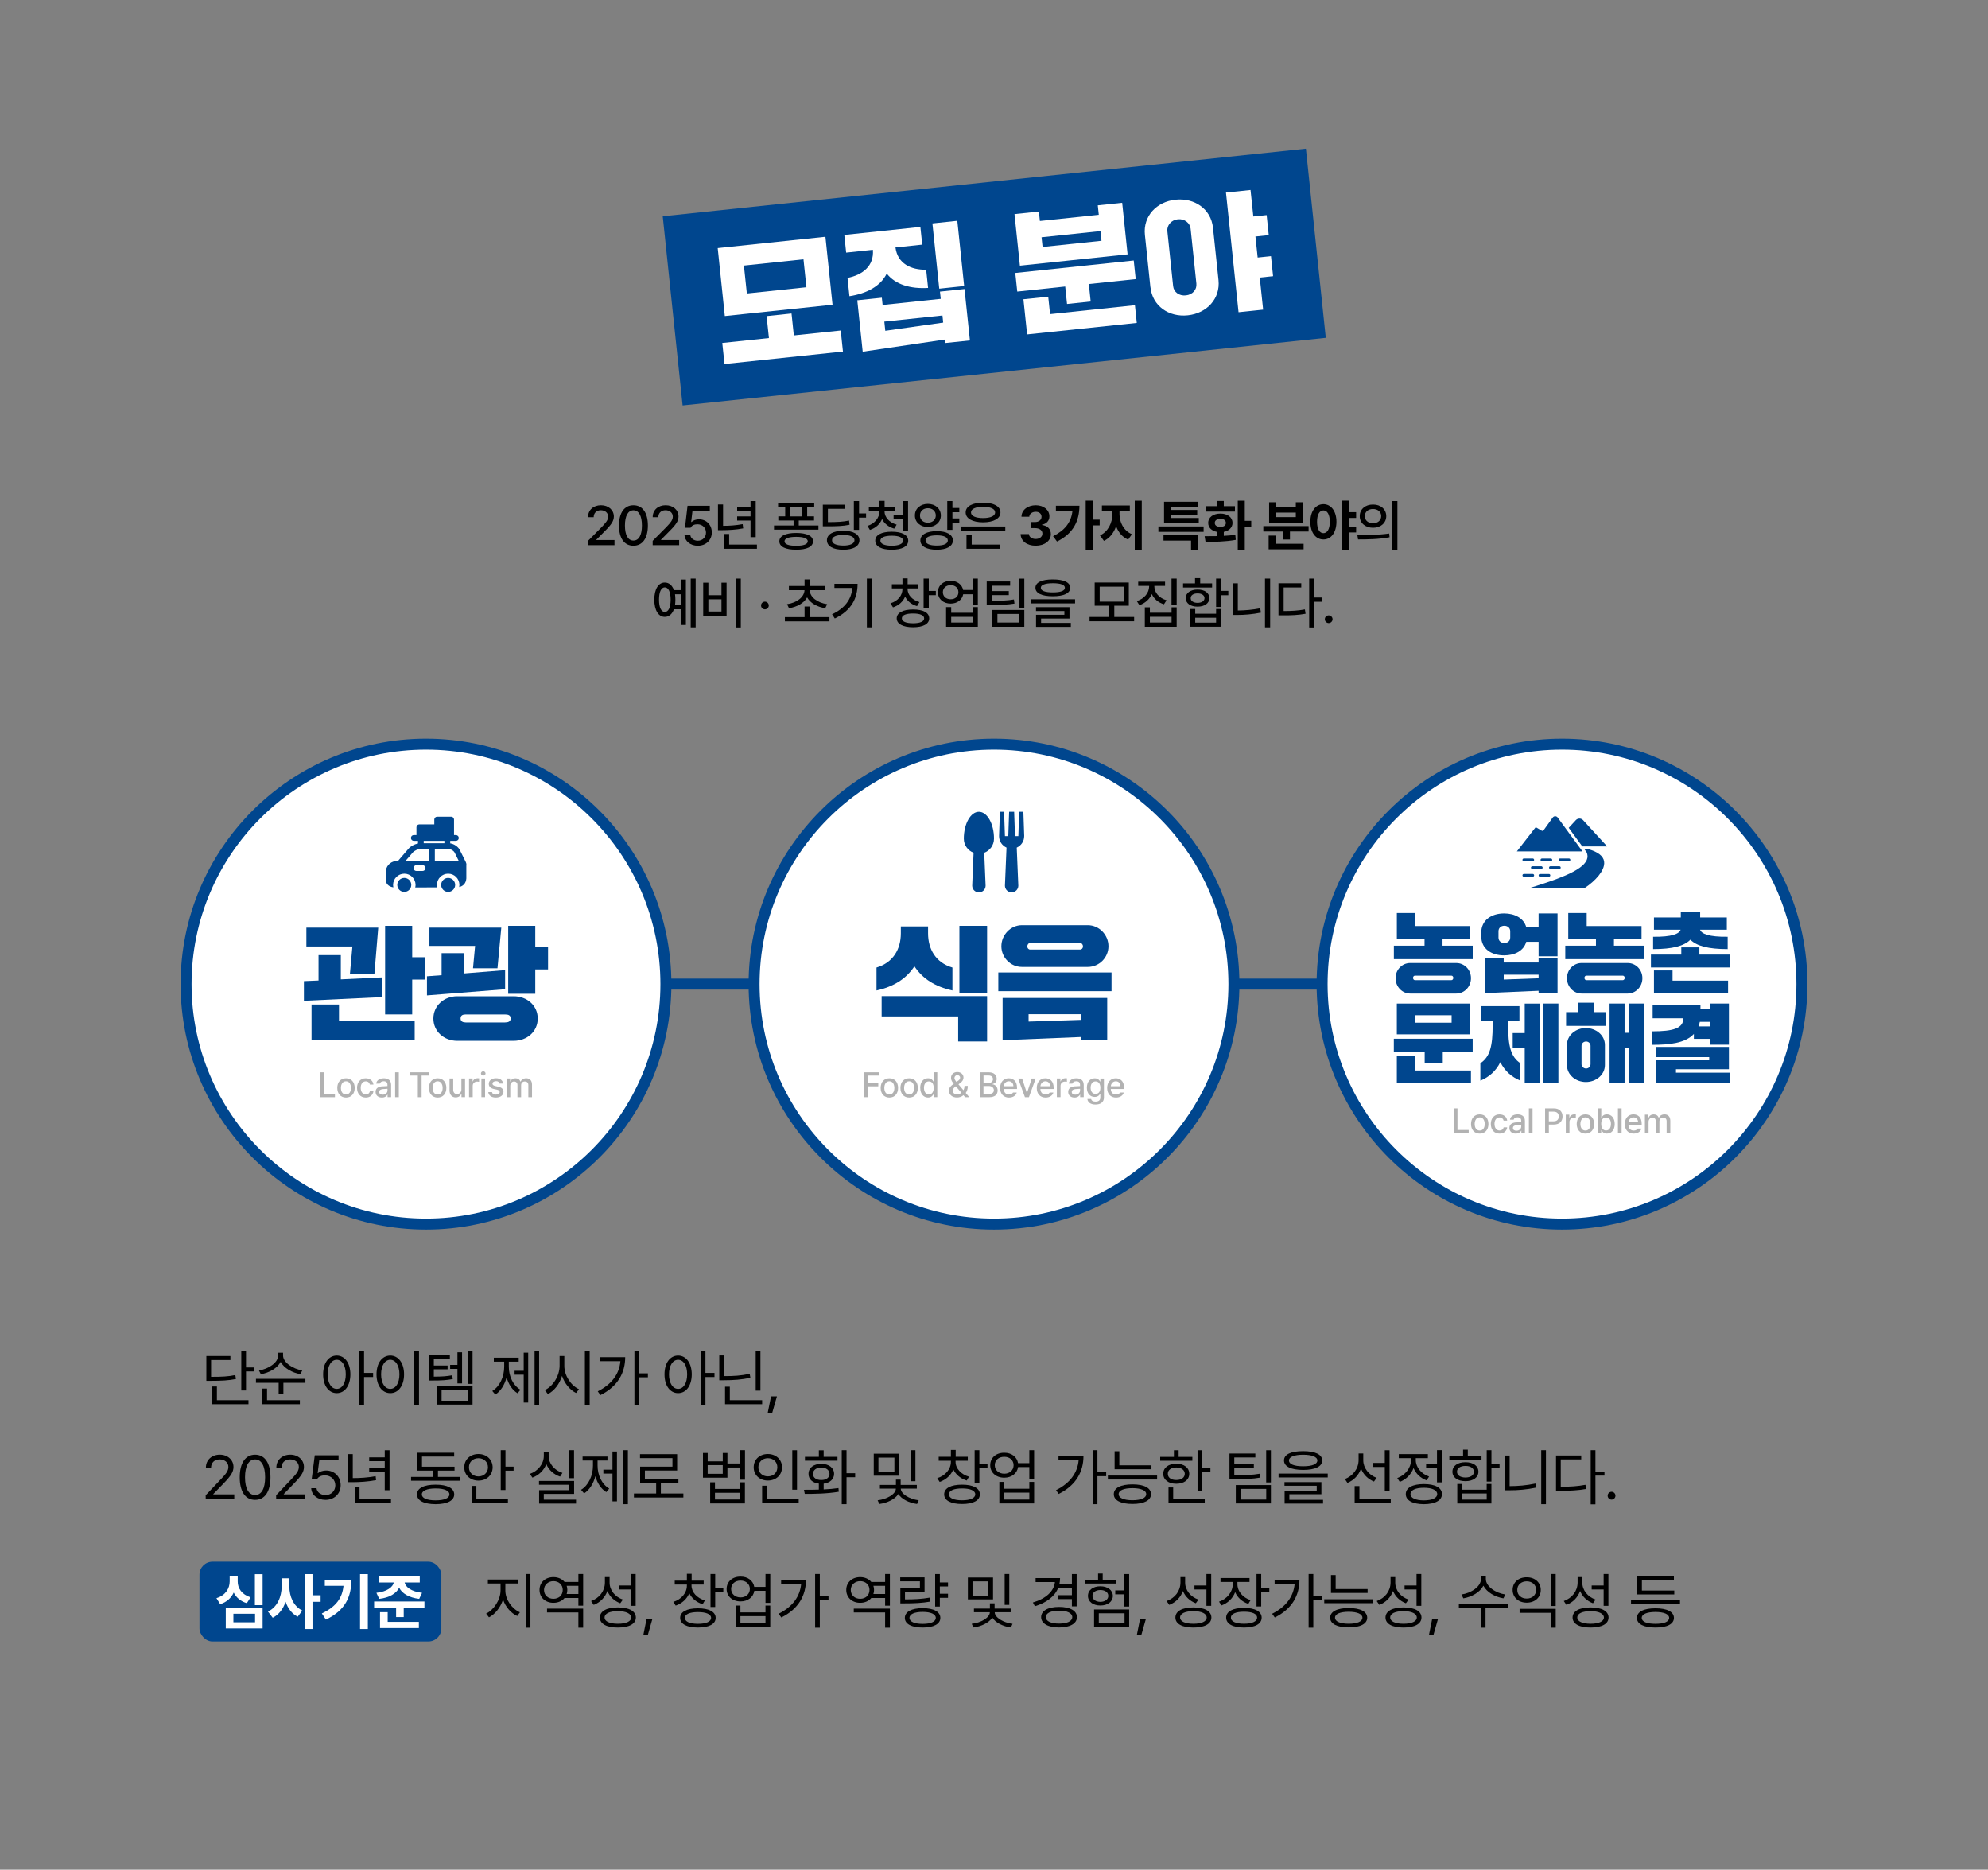 <?xml version="1.0" encoding="UTF-8"?>
<svg id="_레이어_1" data-name="레이어_1" xmlns="http://www.w3.org/2000/svg" version="1.1" viewBox="0 0 1000 940.23">
  <rect x="0" y="0" width="1000" height="940.23" fill="#808080" stroke="none"/>
  <!-- Generator: Adobe Illustrator 29.3.1, SVG Export Plug-In . SVG Version: 2.1.0 Build 151)  -->
  <defs>
    <style>
      .st0 {
        fill: #00468e;
      }

      .st1 {
        fill: #fff;
      }

      .st2 {
        fill: #b2b2b2;
      }
    </style>
  </defs>
  <g>
    <rect class="st0" x="337.47" y="91.5" width="325.31" height="95.65" transform="translate(-11.82 53.04) rotate(-6)"/>
    <g>
      <path class="st1" d="M364.44,183.05l-1.12-10.58,23.46-2.47-1.16-11.04,12.53-1.32,1.16,11.04,23.59-2.48,1.12,10.58-59.58,6.27ZM364.6,158.93l-3.58-34.17,54.18-5.69,3.58,34.17-54.18,5.69ZM375.68,147.59l29.96-3.15-1.48-14.04-29.96,3.15,1.48,14.04Z"/>
      <path class="st1" d="M426.3,139.76c7.47-1.45,13.44-5.95,12.78-14.08v-.06l-13.45,1.42-.93-8.9,38.27-4.02.93,8.9-13.45,1.42v.06c1.06,8.1,7.83,11.27,15.43,11.13l.96,9.16c-8.88.54-16.46-1.69-20.79-7.21-3.08,6.3-10.04,10.05-18.77,11.37l-.96-9.16v-.03ZM433.95,176.85l-2.72-25.85,12.35-1.29.39,3.64,29.24-3.07-.39-3.64,12.35-1.29,2.72,25.85-12.35,1.29-.19-1.75-41.4,6.12h0ZM445.32,166.34l29.12-4.12-.37-3.57-29.24,3.07.49,4.62ZM472.46,145.16l-3.44-32.81,12.53-1.32,3.44,32.81-12.53,1.32Z"/>
      <path class="st1" d="M511.7,146.62l-.99-9.35,59.58-6.27.99,9.35-23.57,2.48.92,8.78-11.89,1.25-.92-8.78-24.1,2.54h-.01ZM513.03,133.6l-2.72-25.93,12.27-1.29.5,4.75,29.63-3.11-.5-4.75,12.27-1.29,2.72,25.93s-54.17,5.69-54.17,5.69ZM516.66,168.16l-1.86-17.67,12.48-1.3.92,8.78,42.69-4.49.93,8.9-55.15,5.79h0ZM524.44,124.2l29.63-3.11-.52-4.88-29.63,3.11.52,4.88Z"/>
      <path class="st1" d="M578.68,144.44l-2.77-26.31c-1-9.48,5.92-16.72,15.42-17.71,9.49-.99,17.82,4.63,18.83,14.11l2.77,26.31c.99,9.42-5.92,16.72-15.47,17.72s-17.77-4.7-18.76-14.12h-.01ZM601.81,142.67l-2.91-27.68c-.29-2.8-3.03-5.06-6.41-4.72-3.38.34-5.58,3.15-5.29,5.94l2.91,27.68c.3,2.93,2.95,5,6.4,4.65,3.44-.36,5.61-2.95,5.29-5.88h.01ZM623.01,156.99l-6.32-60.15,12.35-1.29,1.41,13.32,6.7-.7,1.06,10.07-6.7.7,1.12,10.58,6.7-.7,1.06,10.07-6.7.7,1.69,16.12-12.35,1.29h-.01Z"/>
    </g>
  </g>
  <g>
    <path d="M295.79,271.98l6.86-6.92c2.16-2.27,3.25-3.53,3.25-5.25,0-1.94-1.59-3.2-3.66-3.2-2.19,0-3.61,1.39-3.61,3.5h-2.84c-.03-3.61,2.73-6.02,6.51-6.02s6.45,2.41,6.48,5.63c-.03,2.21-1.07,3.96-4.79,7.63l-4.02,4.07v.16h9.13v2.57h-13.32v-2.19Z"/>
    <path d="M311.36,264.27c0-6.43,2.73-10.17,7.27-10.17s7.27,3.75,7.27,10.17-2.71,10.17-7.27,10.17-7.27-3.69-7.27-10.17ZM322.9,264.27c0-4.92-1.61-7.63-4.27-7.63s-4.27,2.71-4.27,7.63,1.59,7.57,4.27,7.57,4.27-2.62,4.27-7.57Z"/>
    <path d="M328.32,271.98l6.86-6.92c2.16-2.27,3.25-3.53,3.25-5.25,0-1.94-1.59-3.2-3.66-3.2-2.19,0-3.61,1.39-3.61,3.5h-2.84c-.03-3.61,2.73-6.02,6.51-6.02s6.45,2.41,6.48,5.63c-.03,2.21-1.07,3.96-4.79,7.63l-4.02,4.07v.16h9.13v2.57h-13.32v-2.19Z"/>
    <path d="M344.3,269h2.93c.16,1.7,1.78,2.93,3.77,2.93,2.41,0,4.13-1.75,4.13-4.1s-1.78-4.16-4.27-4.18c-1.59,0-2.79.52-3.47,1.75h-2.84l1.29-11.02h11.21v2.57h-8.72l-.66,5.55h.19c.82-.79,2.21-1.34,3.72-1.34,3.72,0,6.48,2.76,6.48,6.59s-2.93,6.7-7.05,6.7c-3.75,0-6.56-2.3-6.7-5.44Z"/>
    <path d="M363.73,264.43c3.25,0,6.34-.21,9.84-.85l.27,2.13c-3.88.74-7.19.88-10.8.9h-1.89v-12.91h2.57v10.72ZM380.76,275.97h-16.6v-7.44h2.62v5.33h13.97v2.11ZM380.13,270.12h-2.6v-8.34h-6.73v-2.08h6.73v-2.57h-6.73v-2.08h6.73v-3.04h2.6v18.1Z"/>
    <path d="M411.68,266.34h-22.34v-2.08h9.84v-2.49h-7.68v-2.08h3.47v-4.7h-3.58v-2.13h18.18v2.13h-3.55v4.7h3.45v2.08h-7.68v2.49h9.9v2.08ZM408.98,272.22c-.03,2.73-3.17,4.24-8.48,4.21-5.33.03-8.48-1.48-8.48-4.21s3.14-4.21,8.48-4.21,8.45,1.5,8.48,4.21ZM394.62,272.22c0,1.48,2.13,2.27,5.88,2.24,3.69.03,5.82-.77,5.82-2.24s-2.13-2.24-5.82-2.24-5.88.79-5.88,2.24ZM403.43,259.7v-4.7h-5.88v4.7h5.88Z"/>
    <path d="M424.82,255.9h-8.37v6.67c4.83-.01,7.55-.16,10.64-.79l.25,2.11c-3.28.68-6.21.79-11.51.79h-1.94v-10.88h10.94v2.11ZM432.31,271.68c0,3.01-3.12,4.79-8.12,4.76-5.06.03-8.23-1.75-8.23-4.76s3.17-4.76,8.23-4.76,8.12,1.75,8.12,4.76ZM418.53,271.68c-.03,1.7,2.11,2.68,5.66,2.68s5.61-.98,5.63-2.68c-.03-1.7-2.16-2.68-5.63-2.65-3.55-.03-5.69.96-5.66,2.65ZM432.12,258.2h3.53v2.13h-3.53v6.12h-2.62v-14.46h2.62v6.21Z"/>
    <path d="M451.03,263.83l-1.23,2.02c-2.83-.81-4.98-2.56-6.1-4.81-1.07,2.53-3.2,4.53-6.12,5.44l-1.23-2c3.72-1.2,6.02-4.13,6.02-7.27v-.3h-5.33v-2.08h5.33v-2.95h2.6v2.95h5.3v2.08h-5.33v.3c0,2.87,2.38,5.58,6.1,6.62ZM456.85,271.9c0,2.9-3.17,4.57-8.29,4.54-5.14.03-8.31-1.64-8.29-4.54-.03-2.87,3.14-4.51,8.29-4.51s8.29,1.64,8.29,4.51ZM442.85,271.9c0,1.59,2.13,2.54,5.71,2.54s5.71-.96,5.71-2.54-2.11-2.49-5.71-2.49-5.71.9-5.71,2.49ZM456.77,266.84h-2.6v-5.85h-4.68v-2.13h4.68v-6.86h2.6v14.85Z"/>
    <path d="M473.27,259.23c-.03,3.42-2.79,5.8-6.54,5.82-3.75-.03-6.54-2.41-6.51-5.82-.03-3.45,2.76-5.82,6.51-5.82s6.51,2.38,6.54,5.82ZM462.77,259.23c-.03,2.19,1.67,3.61,3.96,3.64,2.3-.03,3.99-1.45,3.99-3.64s-1.7-3.64-3.99-3.64-3.99,1.48-3.96,3.64ZM479.31,271.79c0,2.93-3.12,4.68-8.12,4.65-5.06.03-8.23-1.72-8.23-4.65s3.17-4.68,8.23-4.68,8.12,1.72,8.12,4.68ZM465.56,271.79c-.03,1.67,2.08,2.57,5.63,2.57s5.58-.9,5.58-2.57-2.05-2.57-5.58-2.57-5.66.93-5.63,2.57ZM482.56,257.59h-3.47v3.12h3.47v2.16h-3.47v3.58h-2.6v-14.46h2.6v3.47h3.47v2.13Z"/>
    <path d="M505.68,266.86h-22.34v-2.08h22.34v2.08ZM503.25,257.7c0,3.09-3.45,4.95-8.75,4.98-5.33-.03-8.75-1.89-8.75-4.98s3.42-4.92,8.75-4.89c5.3-.03,8.75,1.83,8.75,4.89ZM503.17,275.97h-17.01v-7.11h2.62v5h14.38v2.11ZM488.43,257.7c-.03,1.8,2.32,2.84,6.07,2.84s6.07-1.04,6.07-2.84-2.32-2.82-6.07-2.82-6.1,1.07-6.07,2.82Z"/>
    <path d="M513.41,268.59h4.16c.08,1.48,1.5,2.46,3.42,2.46s3.39-1.12,3.36-2.71c.03-1.61-1.42-2.76-3.75-2.76h-1.83v-3.04h1.83c1.94,0,3.31-1.07,3.31-2.62s-1.15-2.54-2.9-2.54-3.2.98-3.25,2.49h-3.94c.05-3.42,3.14-5.77,7.19-5.77s6.89,2.43,6.86,5.58c.03,2.21-1.53,3.8-3.75,4.18v.16c2.9.36,4.51,2.13,4.48,4.59.03,3.39-3.2,5.82-7.66,5.82s-7.46-2.41-7.55-5.85Z"/>
    <path d="M531.69,272.33l-1.97-2.68c5.89-2.95,9.05-6.92,9.71-12.47h-8.29v-2.84h11.84c-.03,7.44-2.93,13.89-11.29,17.99ZM549.63,261.34h3.53v2.87h-3.53v12.41h-3.5v-24.83h3.5v9.54Z"/>
    <path d="M569.38,268.64l-1.89,2.73c-2.94-1.24-4.96-3.72-6.07-6.75-1.13,3.29-3.2,6.03-6.12,7.38l-2-2.76c4.13-1.83,6.26-6.45,6.26-10.66v-1.53h-5.28v-2.84h14.05v2.84h-5.2v1.53c0,4.02,2.05,8.31,6.23,10.06ZM574.33,276.68h-3.53v-24.88h3.53v24.88Z"/>
    <path d="M605.44,267.47h-22.75v-2.73h22.75v2.73ZM602.65,276.68h-3.53v-4.81h-13.86v-2.76h17.39v7.57ZM603.01,263.17h-17.47v-10.83h17.25v2.71h-13.75v1.39h13.18v2.57h-13.18v1.5h13.97v2.65Z"/>
    <path d="M612.1,269.6v-2.13c-2.65-.52-4.38-2.2-4.35-4.51-.03-2.79,2.49-4.68,6.12-4.68s6.1,1.89,6.12,4.68c-.03,2.31-1.78,4.01-4.4,4.51v2c1.97-.1,3.95-.26,5.8-.52l.22,2.54c-5.3.98-10.99,1.01-15.2,1.01l-.46-2.84c1.82,0,3.94,0,6.15-.05ZM621.2,257.29h-14.77v-2.73h5.66v-2.62h3.5v2.62h5.61v2.73ZM611.06,262.95c-.03,1.31,1.12,2.02,2.82,2.02s2.76-.71,2.76-2.02-1.12-2.02-2.76-2.02-2.84.74-2.82,2.02ZM626.15,261.91h3.25v2.9h-3.25v11.87h-3.53v-24.88h3.53v10.12Z"/>
    <path d="M658.25,267.3h-9.38v4.02h-3.45v-4.02h-9.95v-2.73h22.78v2.73ZM655.73,276.24h-17.58v-6.89h3.45v4.1h14.14v2.79ZM641.84,255.19h9.98v-2.6h3.47v10.23h-16.9v-10.23h3.45v2.6ZM651.82,260.06v-2.27h-9.98v2.27h9.98Z"/>
    <path d="M672.26,262.41c-.03,5.47-2.76,8.89-6.56,8.89s-6.59-3.42-6.56-8.89c-.03-5.41,2.76-8.86,6.56-8.86s6.54,3.45,6.56,8.86ZM662.5,262.41c0,3.72,1.29,5.71,3.2,5.71s3.2-2,3.23-5.71c-.03-3.69-1.29-5.71-3.23-5.71s-3.2,2.02-3.2,5.71ZM682.16,260.49h-3.53v4.43h3.53v2.84h-3.53v8.91h-3.5v-24.88h3.5v5.77h3.53v2.93Z"/>
    <path d="M698.79,268.29l.19,1.89c-5.55,1.07-11.48,1.09-15.86,1.09l-.33-2.16c4.46,0,10.64-.05,16-.82ZM697.32,259.56c-.03,3.45-2.79,5.85-6.67,5.85s-6.7-2.41-6.67-5.85c-.03-3.45,2.82-5.85,6.67-5.82,3.88-.03,6.64,2.38,6.67,5.82ZM686.54,259.56c-.03,2.16,1.72,3.58,4.1,3.58s4.13-1.42,4.13-3.58-1.75-3.58-4.13-3.58-4.13,1.42-4.1,3.58ZM702.92,276.54h-2.6v-24.55h2.6v24.55Z"/>
    <path d="M345.01,314.29h-2.46v-7.9h-3.55c-.88,2.43-2.5,3.84-4.59,3.83-3.2.03-5.28-3.34-5.28-8.64s2.08-8.64,5.28-8.61c2.09-.01,3.71,1.38,4.59,3.8h3.55v-5.3h2.46v22.83ZM331.5,301.57c0,3.91,1.09,6.18,2.9,6.18s2.95-2.27,2.95-6.18-1.15-6.18-2.95-6.18-2.9,2.27-2.9,6.18ZM339.73,301.57c0,.96-.07,1.86-.19,2.68h3.01v-5.39h-3.01c.12.83.19,1.74.19,2.71ZM349.93,315.49h-2.49v-24.5h2.49v24.5Z"/>
    <path d="M356.32,299.33h6.59v-6.29h2.57v16.62h-11.76v-16.62h2.6v6.29ZM362.91,307.53v-6.15h-6.59v6.15h6.59ZM372.64,315.54h-2.6v-24.55h2.6v24.55Z"/>
    <path d="M382.83,304.5c-.03-1.07.88-1.94,1.94-1.94s1.94.88,1.94,1.94-.9,1.94-1.94,1.94-1.97-.88-1.94-1.94Z"/>
    <path d="M417.23,312.48h-22.42v-2.13h9.9v-5.33h2.57v5.33h9.95v2.13ZM415.15,296.81h-7.85c.11,3.43,3.75,6.28,8.78,7.03l-.98,2.02c-4.09-.64-7.51-2.58-9.11-5.44-1.6,2.86-5,4.8-9.11,5.44l-.98-2.02c5.03-.75,8.64-3.6,8.78-7.03h-7.85v-2.11h7.88v-3.28h2.57v3.28h7.88v2.11Z"/>
    <path d="M419.92,311.03l-1.37-2.11c6.52-3.1,9.69-7.52,10.2-13.23h-9.02v-2.08h11.65c0,7.16-3.06,13.4-11.46,17.42ZM438.67,315.49h-2.62v-24.5h2.62v24.5Z"/>
    <path d="M462.49,302.77l-1.2,2.05c-2.82-.81-4.91-2.54-5.99-4.79-1.08,2.53-3.23,4.48-6.1,5.41l-1.29-2.05c3.75-1.09,6.04-3.99,6.04-7.16v-.3h-5.33v-2.11h5.33v-2.95h2.6v2.95h5.3v2.11h-5.33v.3c0,2.84,2.21,5.47,5.96,6.54ZM467.41,310.98c0,2.82-3.06,4.46-8.12,4.46s-8.23-1.64-8.23-4.46,3.12-4.48,8.23-4.48,8.12,1.61,8.12,4.48ZM453.65,310.98c-.03,1.56,2.05,2.46,5.63,2.46s5.58-.9,5.58-2.46-2.05-2.46-5.58-2.46-5.66.85-5.63,2.46ZM467.19,297.17h3.55v2.13h-3.55v6.62h-2.6v-14.93h2.6v6.18Z"/>
    <path d="M484.48,296.7h4.79v-5.71h2.6v13.15h-2.6v-5.3h-4.76c-.53,2.82-3.04,4.7-6.29,4.7-3.75,0-6.43-2.35-6.43-5.74s2.68-5.71,6.43-5.69c3.23-.03,5.71,1.85,6.26,4.59ZM474.28,297.8c0,2.11,1.61,3.55,3.94,3.55s3.88-1.45,3.88-3.55-1.61-3.53-3.88-3.53-3.94,1.42-3.94,3.53ZM478.47,308.16h10.8v-2.84h2.6v9.87h-15.97v-9.87h2.57v2.84ZM489.27,313.06v-2.84h-10.8v2.84h10.8Z"/>
    <path d="M508.12,294.57h-9.16v2.68h8.48v2.02h-8.48v2.84c4.91,0,7.77-.08,11.07-.66l.27,2.08c-3.55.6-6.59.68-11.95.66h-2.02v-11.76h11.79v2.13ZM515.25,315.19h-16.11v-8.45h16.11v8.45ZM501.72,313.08h10.99v-4.32h-10.99v4.32ZM515.25,305.59h-2.6v-14.57h2.6v14.57Z"/>
    <path d="M540.78,303.43h-22.34v-2.08h22.34v2.08ZM538.34,295.61c0,2.73-3.23,4.24-8.75,4.24s-8.75-1.5-8.75-4.24,3.23-4.21,8.75-4.21,8.75,1.48,8.75,4.21ZM537.96,311.06h-14.27v2.19h14.96v2h-17.5v-6.07h14.25v-1.91h-14.27v-1.94h16.84v5.74ZM523.55,295.61c-.03,1.5,2.13,2.3,6.04,2.3s6.07-.79,6.07-2.3-2.16-2.3-6.07-2.3-6.07.85-6.04,2.3Z"/>
    <path d="M570.49,312.43h-22.42v-2.16h9.87v-5.66h-7.3v-11.65h17.17v11.65h-7.3v5.66h9.98v2.16ZM553.16,302.56h12.11v-7.52h-12.11v7.52Z"/>
    <path d="M586.8,301.87l-1.31,2.02c-2.86-.86-5.02-2.73-6.12-5.14-1.11,2.57-3.29,4.61-6.23,5.58l-1.31-2.05c3.8-1.18,6.18-4.16,6.21-7.38v-.27h-5.5v-2.11h13.51v2.11h-5.39v.27c0,3.04,2.38,5.88,6.15,6.97ZM578.41,308.13h10.91v-2.73h2.57v9.79h-16.02v-9.79h2.54v2.73ZM589.32,313.08v-2.9h-10.91v2.9h10.91ZM591.89,304.25h-2.6v-13.26h2.6v13.26Z"/>
    <path d="M609.7,295.47h-14.6v-2.08h6.02v-2.62h2.6v2.62h5.99v2.08ZM608.33,300.78c0,2.6-2.41,4.32-5.93,4.29-3.58.03-5.96-1.7-5.96-4.29s2.38-4.29,5.96-4.29,5.93,1.67,5.93,4.29ZM601.22,308.65h10.5v-2.38h2.6v8.91h-15.67v-8.91h2.57v2.38ZM598.95,300.78c-.03,1.45,1.37,2.38,3.45,2.38s3.47-.93,3.5-2.38c-.03-1.42-1.42-2.38-3.5-2.35-2.08-.03-3.47.93-3.45,2.35ZM611.72,313.11v-2.43h-10.5v2.43h10.5ZM614.32,297.14h3.55v2.19h-3.55v5.93h-2.6v-14.27h2.6v6.15Z"/>
    <path d="M622.64,307.01c3.57-.03,7.33-.31,11.27-1.12l.36,2.19c-4.35.88-8.29,1.18-12.14,1.18h-2.05v-15.89h2.57v13.64ZM638.91,315.49h-2.6v-24.5h2.6v24.5Z"/>
    <path d="M654.56,295.45h-8.86v11.84c4.12-.01,7.21-.19,10.69-.82l.33,2.19c-3.83.68-7.08.82-11.65.79h-1.97v-16.11h11.46v2.11ZM661.15,300.48h3.94v2.13h-3.94v12.93h-2.6v-24.55h2.6v9.49Z"/>
    <path d="M666.42,311.41c-.03-1.07.88-1.94,1.94-1.94s1.94.88,1.94,1.94-.9,1.94-1.94,1.94-1.97-.88-1.94-1.94Z"/>
  </g>
  <g>
    <path d="M115.89,683.94h-9.71v8.46c5.45,0,8.55-.14,12.19-.89l.31,1.99c-3.82.73-7.06.92-12.77.92h-2.11v-12.49h12.1v2.02ZM125,706.15h-18.24v-8.89h2.35v6.87h15.88v2.02ZM123.75,687.67h4.12v2.02h-4.12v9.56h-2.38v-19.67h2.38v8.09Z"/>
    <path d="M153.61,695.4h-11.06v5.56h-2.38v-5.56h-11.42v-1.99h24.87v1.99ZM152.05,689.16l-.95,1.89c-4.12-.7-8.2-2.99-9.93-6.17-1.71,3.24-5.83,5.5-9.96,6.2l-.95-1.89c4.74-.73,9.65-3.88,9.65-7.54v-1.38h2.47v1.38c0,3.54,4.95,6.78,9.65,7.51ZM150.83,706.15h-18.91v-7.85h2.41v5.83h16.5v2.02Z"/>
    <path d="M176.25,691.15c-.03,5.77-2.87,9.44-6.87,9.44s-6.84-3.67-6.84-9.44,2.81-9.44,6.84-9.47c4,.03,6.84,3.7,6.87,9.47ZM164.8,691.15c0,4.43,1.89,7.3,4.58,7.3s4.55-2.87,4.55-7.3-1.83-7.3-4.55-7.33c-2.69.03-4.58,2.9-4.58,7.33ZM183.13,690.42h4.55v2.08h-4.55v14.24h-2.38v-27.16h2.38v10.84Z"/>
    <path d="M203.25,691.15c0,5.77-2.9,9.44-6.93,9.44s-6.93-3.67-6.93-9.44,2.87-9.44,6.93-9.47c4.03.03,6.93,3.7,6.93,9.47ZM191.7,691.15c0,4.43,1.89,7.3,4.61,7.3s4.61-2.87,4.61-7.3-1.89-7.3-4.61-7.33c-2.72.03-4.61,2.9-4.61,7.33ZM210.77,706.79h-2.41v-27.22h2.41v27.22Z"/>
    <path d="M226.28,683.36h-8.06v3.36h6.93v1.89h-6.93v3.7c3.93-.02,6.37-.15,9.29-.7l.24,1.92c-3.15.58-5.71.73-10.11.73h-1.71v-12.92h10.36v2.02ZM237.7,706.36h-17.93v-9.16h17.93v9.16ZM222.12,704.41h13.23v-5.25h-13.23v5.25ZM232.42,695.7h-2.32v-7.3h-3.67v-1.99h3.67v-6.35h2.32v15.64ZM237.7,695.95h-2.29v-16.37h2.29v16.37Z"/>
    <path d="M261.81,698.88l-1.47,1.77c-2.67-1.6-4.57-4.54-5.5-8-.99,3.74-2.96,6.93-5.68,8.65l-1.53-1.8c3.79-2.26,5.99-7.21,5.99-12.16v-2.57h-5.22v-1.99h12.52v1.99h-4.98v2.57c0,4.71,2.11,9.38,5.87,11.55ZM265.69,705.32h-2.26v-13.99h-4.58v-1.96h4.58v-9.13h2.26v25.08ZM271.19,706.73h-2.29v-27.16h2.29v27.16Z"/>
    <path d="M291.25,698.63l-1.47,1.89c-3.08-1.51-5.76-4.71-7.06-8.58-1.27,4.11-3.94,7.53-7.12,9.13l-1.53-2.02c4.03-1.86,7.39-7.03,7.42-12.19v-4.95h2.38v4.95c-.03,4.95,3.36,9.96,7.36,11.76ZM296.62,706.79h-2.41v-27.22h2.41v27.22Z"/>
    <path d="M302.02,701.57l-1.34-1.89c7.03-3.5,10.84-8.72,11.39-15.15h-10.14v-2.02h12.56c0,7.7-3.6,14.69-12.46,19.06ZM321.51,690.63h4.4v2.02h-4.4v14.08h-2.38v-27.16h2.38v11.06Z"/>
    <path d="M347.97,691.15c-.03,5.77-2.87,9.44-6.87,9.44s-6.84-3.67-6.84-9.44,2.81-9.44,6.84-9.47c4,.03,6.84,3.7,6.87,9.47ZM336.52,691.15c0,4.43,1.89,7.3,4.58,7.3s4.55-2.87,4.55-7.3-1.83-7.3-4.55-7.33c-2.69.03-4.58,2.9-4.58,7.33ZM354.85,690.42h4.55v2.08h-4.55v14.24h-2.38v-27.16h2.38v10.84Z"/>
    <path d="M364.22,692.04c4.8.03,8.68-.23,12.89-1.16l.34,2.02c-4.46.92-8.46,1.22-13.44,1.22h-2.2v-12.49h2.41v10.42ZM383.37,706.15h-18.66v-8.8h2.41v6.78h16.25v2.02ZM382.51,699.34h-2.38v-19.73h2.38v19.73Z"/>
    <path d="M388.43,710.52h-2.26l1.68-8.31h2.96l-2.38,8.31Z"/>
    <path d="M103.46,751.94l7.54-7.94c2.63-2.78,3.88-4.28,3.88-6.32,0-2.26-1.92-3.76-4.4-3.76-2.63,0-4.31,1.68-4.31,4.15h-2.6c-.03-3.91,2.99-6.54,7-6.54s6.87,2.69,6.87,6.14c0,2.47-1.16,4.4-5.07,8.43l-5.07,5.22v.18h10.54v2.44h-14.36l-.03-2.02Z"/>
    <path d="M120.59,742.9c0-7.18,2.87-11.36,7.73-11.36s7.73,4.18,7.73,11.36-2.84,11.36-7.73,11.36-7.73-4.12-7.73-11.36ZM133.36,742.9c0-5.71-1.86-8.98-5.04-8.98s-5.07,3.27-5.07,8.98,1.86,8.92,5.07,8.92,5.04-3.21,5.04-8.92Z"/>
    <path d="M138.9,751.94l7.54-7.94c2.63-2.78,3.88-4.28,3.88-6.32,0-2.26-1.92-3.76-4.4-3.76-2.63,0-4.31,1.68-4.31,4.15h-2.6c-.03-3.91,2.99-6.54,7-6.54s6.87,2.69,6.87,6.14c0,2.47-1.16,4.4-5.07,8.43l-5.07,5.22v.18h10.54v2.44h-14.36l-.03-2.02Z"/>
    <path d="M156.55,748.4h2.66c.21,1.99,2.14,3.45,4.52,3.45,2.87,0,4.95-2.11,4.95-4.89s-2.17-4.98-5.13-5.01c-1.86-.03-3.3.55-4.12,1.99h-2.66l1.56-12.1h11.97v2.44h-9.68l-.83,6.48h.21c.98-.76,2.47-1.28,4.03-1.28,4.22,0,7.33,3.12,7.33,7.42s-3.24,7.36-7.64,7.36c-4,0-7.03-2.47-7.18-5.87Z"/>
    <path d="M177.46,743.32c3.74-.02,7.35-.21,11.49-.98l.24,1.99c-4.43.83-8.13,1.01-12.1,1.04h-2.05v-14.11h2.41v12.07ZM196.68,755.85h-18.24v-8.16h2.41v6.14h15.82v2.02ZM195.94,749.4h-2.41v-9.41h-7.82v-1.92h7.82v-3.27h-7.82v-1.92h7.82v-3.57h2.41v20.1Z"/>
    <path d="M231.54,744.64h-24.77v-1.92h11.21v-3.18h-8.06v-8.98h18.54v1.92h-16.19v5.1h16.37v1.96h-8.34v3.18h11.24v1.92ZM228.48,751.51c-.03,3.15-3.51,4.89-9.35,4.92-5.87-.03-9.38-1.77-9.38-4.92s3.51-4.89,9.38-4.89,9.32,1.77,9.35,4.89ZM212.2,751.51c-.03,1.89,2.57,2.99,6.93,2.99s6.93-1.1,6.93-2.99-2.63-2.99-6.93-2.99-6.96,1.13-6.93,2.99Z"/>
    <path d="M247.81,737.89c-.03,3.94-3.08,6.69-7.15,6.69s-7.15-2.75-7.12-6.69c-.03-3.94,3.05-6.69,7.12-6.69s7.12,2.75,7.15,6.69ZM235.9,737.89c-.03,2.69,2.08,4.58,4.76,4.58s4.8-1.89,4.8-4.58-2.05-4.58-4.8-4.58-4.8,1.89-4.76,4.58ZM255.51,755.85h-18.24v-8.61h2.35v6.6h15.88v2.02ZM254.26,737.55h4.09v2.02h-4.09v9.74h-2.38v-20.04h2.38v8.28Z"/>
    <path d="M282.92,740.7l-1.19,1.86c-3.18-1.08-5.71-3.36-6.93-6.29-1.22,3.16-3.77,5.65-7,6.81l-1.25-1.89c4.09-1.44,7-5.04,7-9.04v-2.08h2.44v2.08c-.03,3.85,2.9,7.24,6.93,8.55ZM288.78,751.24h-15.24v2.93h16.22v1.96h-18.57v-6.75h15.21v-2.72h-15.27v-1.92h17.66v6.51ZM288.75,743.35h-2.35v-14.08h2.35v14.08Z"/>
    <path d="M306.46,748.58l-1.47,1.77c-2.67-1.6-4.57-4.54-5.5-8-.99,3.74-2.96,6.93-5.68,8.65l-1.53-1.8c3.79-2.26,5.99-7.21,5.99-12.16v-2.57h-5.22v-1.99h12.52v1.99h-4.98v2.57c0,4.71,2.11,9.38,5.87,11.55ZM310.34,755.02h-2.26v-13.99h-4.58v-1.96h4.58v-9.13h2.26v25.08ZM315.84,756.43h-2.29v-27.16h2.29v27.16Z"/>
    <path d="M343.75,753.07h-24.87v-2.02h11.18v-5.13h-8.06v-8.37h16.25v-4.28h-16.31v-1.99h18.67v8.22h-16.22v4.43h16.86v1.99h-8.83v5.13h11.33v2.02Z"/>
    <path d="M355.98,734.89h7.58v-4.21h2.35v5.28h6.42v-6.69h2.41v14.85h-2.41v-6.14h-6.42v5.13h-12.31v-12.43h2.38v4.21ZM363.55,741.15v-4.37h-7.58v4.37h7.58ZM359.64,748.76h12.68v-3.33h2.38v10.63h-17.47v-10.63h2.41v3.33ZM372.32,754.08v-3.39h-12.68v3.39h12.68Z"/>
    <path d="M393.36,737.86c0,3.97-3.05,6.69-7.12,6.69s-7.12-2.72-7.12-6.69,3.05-6.66,7.12-6.66,7.12,2.75,7.12,6.66ZM381.48,737.86c-.03,2.72,2.02,4.58,4.77,4.58s4.76-1.86,4.76-4.58-2.08-4.55-4.76-4.55-4.8,1.89-4.77,4.55ZM401.76,755.85h-18.39v-8.71h2.38v6.69h16.01v2.02ZM400.91,749.16h-2.38v-19.86h2.38v19.86Z"/>
    <path d="M411.89,749.1v-3.02c-3.16-.35-5.22-2.2-5.19-4.89-.03-3.05,2.57-5.04,6.42-5.04s6.42,1.99,6.45,5.04c-.03,2.69-2.12,4.54-5.25,4.92v2.9c2.54-.12,5.09-.32,7.45-.67l.15,1.83c-5.93,1.01-12.34,1.07-17.11,1.07l-.4-2.05c2.21,0,4.8,0,7.48-.09ZM421.27,734.56h-16.37v-1.96h7v-3.27h2.41v3.27h6.96v1.96ZM408.93,741.19c0,1.89,1.68,3.12,4.18,3.09,2.47.03,4.15-1.19,4.15-3.09s-1.68-3.18-4.15-3.18-4.18,1.28-4.18,3.18ZM425.82,740.85h4.34v2.02h-4.34v13.56h-2.41v-27.16h2.41v11.58Z"/>
    <path d="M452.25,742.1h-12.74v-11.06h12.74v11.06ZM462.12,754.47l-.82,1.86c-4.09-.55-7.82-2.47-9.41-5.01-1.65,2.58-5.47,4.46-9.56,5.01l-.86-1.86c4.67-.52,9.17-3.15,9.17-5.87h-8.03v-1.86h8.06v-2.66h2.38v2.66h8.13v1.86h-8.07c0,2.66,4.34,5.28,9.01,5.87ZM441.87,740.21h8.03v-7.21h-8.03v7.21ZM460.47,744.88h-2.35v-15.61h2.35v15.61Z"/>
    <path d="M487.42,742.62l-1.13,1.92c-3.13-.98-5.54-3.01-6.75-5.62-1.18,2.96-3.68,5.22-6.87,6.32l-1.22-1.89c4.06-1.25,6.87-4.49,6.87-8.22v-.55h-6.14v-1.99h6.14v-3.45h2.41v3.45h6.08v1.99h-6.14v.55c0,3.33,2.75,6.32,6.75,7.48ZM492.89,751.48c0,3.12-3.36,4.86-8.95,4.86s-9.01-1.74-9.01-4.86,3.39-4.86,9.01-4.86,8.95,1.77,8.95,4.86ZM477.34,751.48c-.03,1.89,2.47,2.99,6.6,2.99s6.63-1.1,6.63-2.99-2.5-2.96-6.63-2.96-6.63,1.07-6.6,2.96ZM492.64,736.36h4.09v1.99h-4.09v7.61h-2.38v-16.68h2.38v7.09Z"/>
    <path d="M512.09,735.78h5.68v-6.51h2.41v14.57h-2.41v-6.08h-5.65c-.49,3.21-3.28,5.35-6.96,5.35-4.12,0-7.06-2.57-7.06-6.29s2.93-6.29,7.06-6.26c3.65-.03,6.42,2.09,6.93,5.22ZM500.39,736.82c0,2.47,1.99,4.28,4.77,4.28s4.7-1.8,4.7-4.28-1.96-4.25-4.7-4.22c-2.78-.03-4.77,1.71-4.77,4.22ZM505.1,748.67h12.68v-3.45h2.41v10.84h-17.5v-10.84h2.41v3.45ZM517.78,754.11v-3.51h-12.68v3.51h12.68Z"/>
    <path d="M532.54,751.27l-1.34-1.89c7.03-3.5,10.84-8.72,11.39-15.15h-10.14v-2.02h12.56c0,7.7-3.6,14.69-12.46,19.06ZM552.03,740.33h4.4v2.02h-4.4v14.08h-2.38v-27.16h2.38v11.06Z"/>
    <path d="M582.05,744.03h-24.77v-1.99h24.77v1.99ZM578.99,751.39c-.03,3.15-3.51,4.92-9.35,4.92s-9.38-1.77-9.38-4.92,3.51-4.92,9.38-4.92,9.32,1.77,9.35,4.92ZM579.21,738.86h-18.54v-9.04h2.38v7.06h16.16v1.99ZM562.71,751.39c-.03,1.89,2.57,3.05,6.93,3.05s6.93-1.16,6.93-3.05-2.63-2.99-6.93-3.02c-4.37.03-6.96,1.1-6.93,3.02Z"/>
    <path d="M599.79,734.59h-16.19v-1.96h6.9v-3.33h2.38v3.33h6.9v1.96ZM598.23,741.15c-.03,3.05-2.66,5.01-6.54,5.01s-6.57-1.96-6.54-5.01c-.03-3.08,2.63-5.07,6.54-5.07s6.51,1.99,6.54,5.07ZM587.44,741.15c-.03,1.92,1.68,3.15,4.25,3.12,2.54.03,4.25-1.19,4.28-3.12-.03-1.92-1.74-3.18-4.28-3.18s-4.28,1.25-4.25,3.18ZM606.02,755.85h-18.24v-7.82h2.35v5.8h15.88v2.02ZM604.77,738.25h4.09v2.02h-4.09v9.38h-2.38v-20.34h2.38v8.95Z"/>
    <path d="M631.47,732.94h-10.6v3.39h9.84v1.92h-9.84v3.61c5.79.03,9-.11,12.83-.76l.24,1.96c-3.97.7-7.3.76-13.29.76h-2.2v-12.86h13.01v1.99ZM639.29,756.06h-17.66v-9.23h17.66v9.23ZM623.99,754.11h12.95v-5.35h-12.95v5.35ZM639.29,745.49h-2.38v-16.19h2.38v16.19Z"/>
    <path d="M667.88,742.99h-24.74v-1.96h24.74v1.96ZM665.09,734.43c0,3.09-3.54,4.74-9.59,4.77-6.05-.03-9.62-1.68-9.62-4.77s3.57-4.67,9.62-4.67,9.59,1.65,9.59,4.67ZM664.7,751.42h-16.13v2.81h16.95v1.89h-19.34v-6.48h16.16v-2.47h-16.22v-1.83h18.57v6.08ZM648.38,734.43c-.03,1.89,2.6,2.93,7.12,2.93s7.15-1.04,7.15-2.93c0-1.77-2.66-2.87-7.15-2.87s-7.15,1.1-7.12,2.87Z"/>
    <path d="M692.47,743.2l-1.34,1.86c-2.98-1.19-5.35-3.56-6.51-6.51-1.16,3.28-3.63,5.9-6.84,7.18l-1.28-1.96c4.06-1.5,6.87-5.28,6.9-9.47v-3.36h2.35v3.45c0,3.79,2.75,7.36,6.72,8.8ZM699.59,755.85h-18.18v-8.52h2.41v6.51h15.76v2.02ZM698.98,749.65h-2.41v-11.94h-6.05v-2.02h6.05v-6.38h2.41v20.34Z"/>
    <path d="M718.86,742.53l-1.25,1.92c-3.05-1.1-5.42-3.38-6.57-6.2-1.19,3.19-3.71,5.74-6.93,6.97l-1.25-1.92c4.03-1.47,6.9-5.13,6.9-9.01v-1.01h-6.14v-2.02h14.63v2.02h-6.08v.98c0,3.54,2.72,6.9,6.69,8.28ZM725.33,751.36c0,3.21-3.45,5.04-9.1,5.07-5.65-.03-9.1-1.86-9.1-5.07s3.45-5.04,9.1-5.04,9.1,1.83,9.1,5.04ZM709.51,751.36c-.03,1.96,2.57,3.15,6.72,3.15s6.72-1.19,6.72-3.15-2.57-3.18-6.72-3.18-6.75,1.19-6.72,3.18ZM725.24,745.46h-2.41v-7.12h-5.47v-1.99h5.47v-7.09h2.41v16.19Z"/>
    <path d="M745.24,734.07h-16.19v-1.99h6.9v-3.06h2.38v3.06h6.9v1.99ZM743.68,740.09c-.03,2.9-2.63,4.77-6.54,4.77s-6.57-1.86-6.54-4.77c-.03-2.9,2.6-4.77,6.54-4.77s6.51,1.86,6.54,4.77ZM732.9,740.09c-.03,1.77,1.68,2.93,4.25,2.93s4.25-1.16,4.28-2.93c-.03-1.74-1.74-2.93-4.28-2.9-2.57-.03-4.28,1.16-4.25,2.9ZM735.43,749.16h12.4v-2.9h2.38v9.81h-17.17v-9.81h2.38v2.9ZM747.84,754.14v-3.09h-12.4v3.09h12.4ZM750.22,736.24h4.09v2.05h-4.09v6.78h-2.38v-15.79h2.38v6.96Z"/>
    <path d="M759.38,747.36c4.14-.01,8.43-.35,12.98-1.31l.34,2.05c-4.83,1.01-9.13,1.34-13.47,1.34h-2.2v-17.47h2.35v15.4ZM777.64,756.43h-2.38v-27.16h2.38v27.16Z"/>
    <path d="M795.38,733.92h-10.29v13.75c4.92,0,8.4-.23,12.43-.98l.31,2.08c-4.25.76-7.82.92-12.98.92h-2.14v-17.75h12.68v1.99ZM802.53,740.03h4.55v2.02h-4.55v14.45h-2.38v-27.22h2.38v10.75Z"/>
    <path d="M808.69,752.15c-.03-1.07.89-1.96,1.96-1.96s1.96.89,1.96,1.96-.89,1.99-1.96,1.99-1.99-.89-1.96-1.99Z"/>
  </g>
  <g>
    <rect class="st0" x="243.73" y="492.13" width="445.08" height="5.53"/>
    <g>
      <circle class="st1" cx="214.28" cy="494.9" r="120.68"/>
      <path class="st0" d="M214.28,618.34c-68.07,0-123.44-55.37-123.44-123.44s55.37-123.44,123.44-123.44,123.44,55.37,123.44,123.44-55.37,123.44-123.44,123.44ZM214.28,376.98c-65.02,0-117.92,52.89-117.92,117.92s52.89,117.92,117.92,117.92,117.92-52.89,117.92-117.92-52.89-117.92-117.92-117.92h0Z"/>
      <g>
        <path class="st0" d="M152.87,503.29v-9.9l7.36-.31v-12.76h11.21v12.19l20.74-.99v9.9l-39.31,1.86h0ZM176.02,489.72l1.24-13.74h-23.15v-9.47h36.15l-1.92,23.21h-12.31ZM156.71,523.1v-17.95h13.81v8.11h38.07v9.84h-51.88ZM193.72,510.1v-44.5h13.62v15.79h6.43v11.21h-6.43v17.52h-13.62Z"/>
        <path class="st0" d="M214.77,500.56v-9.6l7.36-.55v-11.08h11.21v10.21l20.74-1.67v9.6l-39.31,3.1h0ZM216.01,475.67v-9.16h36.15l-1.92,20.43h-12.31l1.05-11.26h-22.97.01ZM230,501h28.35c6.81,0,12.14,4.71,12.14,11.21s-5.33,11.21-12.14,11.21h-28.35c-6.69,0-12-4.76-12-11.21s5.33-11.21,12-11.21ZM253.96,514.18c1.74,0,2.91-.5,2.91-1.98,0-1.67-1.17-2.05-2.91-2.05h-19.62c-1.48,0-2.66.38-2.66,2.05,0,1.48,1.17,1.98,2.66,1.98h19.62ZM255.63,499.76v-34.17h13.62v10.71h6.43v11.21h-6.43v12.26h-13.62Z"/>
      </g>
      <g>
        <path class="st2" d="M160.93,539.25h1.9v10.87h5.65v1.64h-7.55v-12.5Z"/>
        <path class="st2" d="M169.66,547.1c0-2.92,1.72-4.85,4.39-4.85s4.37,1.93,4.37,4.85-1.72,4.84-4.37,4.84-4.39-1.93-4.39-4.84ZM176.54,547.1c0-1.79-.81-3.34-2.51-3.34s-2.54,1.54-2.54,3.34.81,3.29,2.54,3.29,2.51-1.5,2.51-3.29Z"/>
        <path class="st2" d="M179.59,547.1c0-2.86,1.71-4.85,4.36-4.85,2.14,0,3.69,1.26,3.89,3.16h-1.79c-.19-.88-.9-1.62-2.06-1.62-1.53,0-2.54,1.26-2.54,3.26s1.01,3.32,2.54,3.32c1.04,0,1.84-.57,2.06-1.59h1.79c-.21,1.81-1.64,3.16-3.85,3.16-2.73,0-4.39-2.02-4.39-4.84h-.01Z"/>
        <path class="st2" d="M192.44,546.29c.62-.04,2.03-.12,2.47-.13l-.02-.74c0-1.05-.64-1.68-1.9-1.68-1.08,0-1.75.5-1.93,1.19h-1.84c.18-1.56,1.62-2.68,3.84-2.68,1.48,0,3.68.55,3.68,3.26v6.23h-1.79v-1.28h-.07c-.36.71-1.23,1.48-2.79,1.48-1.78,0-3.16-1.02-3.16-2.85,0-2.14,1.81-2.7,3.5-2.82h.01ZM192.52,550.49c1.5,0,2.4-1.01,2.4-2.12v-.86l-2.21.15c-1.2.09-1.97.53-1.97,1.47s.74,1.36,1.78,1.36Z"/>
        <path class="st2" d="M200.61,551.75h-1.85v-12.5h1.85v12.5Z"/>
        <path class="st2" d="M206.28,539.25h9.69v1.64h-3.89v10.87h-1.9v-10.87h-3.9v-1.64Z"/>
        <path class="st2" d="M215.76,547.1c0-2.92,1.72-4.85,4.39-4.85s4.37,1.93,4.37,4.85-1.72,4.84-4.37,4.84-4.39-1.93-4.39-4.84ZM222.65,547.1c0-1.79-.81-3.34-2.51-3.34s-2.54,1.54-2.54,3.34.81,3.29,2.54,3.29,2.51-1.5,2.51-3.29Z"/>
        <path class="st2" d="M232.08,542.36h1.84v9.37h-1.79v-1.62h-.1c-.43,1.01-1.4,1.75-2.8,1.75-1.81,0-3.1-1.2-3.1-3.54v-5.96h1.85v5.74c0,1.28.77,2.09,1.9,2.09,1.02,0,2.21-.74,2.21-2.34v-5.47h-.01Z"/>
        <path class="st2" d="M235.94,542.36h1.78v1.48h.1c.34-1.01,1.28-1.62,2.39-1.62.22,0,.59.02.77.03v1.76c-.15-.03-.59-.1-.97-.1-1.28,0-2.23.88-2.23,2.11v5.72h-1.85v-9.37h.01Z"/>
        <path class="st2" d="M241.91,539.83c0-.61.53-1.08,1.17-1.08s1.16.49,1.16,1.08-.53,1.08-1.16,1.08-1.17-.49-1.17-1.08ZM242.15,542.36h1.85v9.37h-1.85v-9.37Z"/>
        <path class="st2" d="M249.52,543.7c-1.05,0-1.81.55-1.79,1.26-.02.55.43.95,1.47,1.19l1.48.34c1.72.38,2.55,1.2,2.58,2.54-.02,1.69-1.44,2.9-3.84,2.9-2.24,0-3.59-1.01-3.81-2.74h1.88c.15.85.81,1.26,1.91,1.26,1.19,0,1.96-.49,1.97-1.28-.02-.61-.46-1.01-1.45-1.23l-1.47-.31c-1.69-.38-2.58-1.28-2.58-2.58,0-1.68,1.45-2.82,3.63-2.82s3.38,1.07,3.57,2.68h-1.78c-.18-.74-.76-1.23-1.78-1.23h.01Z"/>
        <path class="st2" d="M254.84,542.36h1.78v1.54h.1c.4-1.05,1.32-1.66,2.55-1.66s2.12.62,2.52,1.66h.1c.45-1.02,1.45-1.66,2.82-1.66,1.69,0,2.9,1.07,2.9,3.22v6.29h-1.85v-6.11c0-1.26-.8-1.79-1.76-1.79-1.19,0-1.87.81-1.87,1.93v5.98h-1.84v-6.21c0-1.02-.71-1.69-1.71-1.69s-1.91.86-1.91,2.12v5.78h-1.85v-9.4Z"/>
      </g>
      <path class="st0" d="M228.95,445.01c0,1.93-1.58,3.52-3.52,3.52s-3.52-1.58-3.52-3.52,1.58-3.52,3.52-3.52,3.52,1.58,3.52,3.52ZM203.36,441.49c-1.93,0-3.52,1.58-3.52,3.52s1.58,3.52,3.52,3.52,3.52-1.58,3.52-3.52-1.58-3.52-3.52-3.52ZM234.57,434.77v6.99c-.19,2.64-1.79,3.91-3.59,4.33.07-.35.11-.72.11-1.08,0-3.12-2.53-5.65-5.65-5.65s-5.65,2.53-5.65,5.65c0,.43.06.85.15,1.26l-11.08.02c.1-.41.17-.84.17-1.28,0-3.12-2.53-5.65-5.65-5.65s-5.65,2.53-5.65,5.65c0,.42.06.83.14,1.23-1.16-.17-2.12-.57-2.81-1.29-1.11-1.16-1.07-2.56-1.06-2.72l.02-4.23c.57-3.67,3.53-4.85,5.01-4.97h1.11l5.34-6.22c1.09-1.27,3-2.28,4.78-2.62v-1.34h-2.11c-.8,0-1.45-.64-1.45-1.45s.64-1.45,1.45-1.45h1.33v-3.92c0-.8.64-1.45,1.45-1.45h7.53v-2.42c0-.8.64-1.45,1.45-1.45h7.02c.8,0,1.45.64,1.45,1.45v7.79h.94c.8,0,1.45.64,1.45,1.45s-.64,1.45-1.45,1.45h-2.85v1.27c1.97.28,4,1.67,4.85,3.39l2.89,5.83c.46.94.4,1.44.4,1.44h-.02ZM213.13,424.06h10.41v-1.2h-10.41v1.2ZM214.03,436.55c0-.8-.64-1.45-1.45-1.45h-3.14c-.8,0-1.45.64-1.45,1.45s.64,1.45,1.45,1.45h3.14c.8,0,1.45-.65,1.45-1.45ZM215.84,426.95h-4.4c-1.19,0-3.01.83-3.79,1.74l-3.73,4.33h11.91v-6.08h.01ZM230.8,433.02l-2.09-4.22c-.48-.96-1.9-1.85-2.97-1.85h-7.01v6.07h12.07Z"/>
    </g>
    <g>
      <circle class="st1" cx="500" cy="494.9" r="120.68"/>
      <path class="st0" d="M500,618.34c-68.07,0-123.44-55.37-123.44-123.44s55.37-123.44,123.44-123.44,123.44,55.37,123.44,123.44-55.37,123.44-123.44,123.44ZM500,376.98c-65.02,0-117.92,52.89-117.92,117.92s52.89,117.92,117.92,117.92,117.92-52.89,117.92-117.92-52.89-117.92-117.92-117.92h0Z"/>
      <g>
        <path class="st0" d="M440.88,486.57c8.42-2.48,12.26-9.29,12.26-17.21v-3.47h13.69v3.47c0,7.93,3.84,14.74,12.26,17.21v11.52c-8.73-1.92-14.98-5.88-19.12-12.14-4.15,6.26-10.34,10.21-19.07,12.14v-11.52h-.01ZM443.48,511.15v-10.21h53.05v22.78h-14.55v-12.57h-38.5ZM482.6,499.39v-33.8h13.93v33.8h-13.93Z"/>
        <path class="st0" d="M502.17,498.46v-9.41h56.95v9.41h-56.95ZM514.05,486.26c-5.69,0-10.34-4.71-10.34-10.4s4.64-10.59,10.34-10.59h33.12c5.69,0,10.4,4.83,10.4,10.59s-4.71,10.4-10.4,10.4h-33.12ZM504.33,523.1v-21.24h52.62v21.24h-13.12v-1.61l-39.5,1.61ZM543.33,477.53c.81,0,1.43-.69,1.43-1.61s-.62-1.67-1.43-1.67h-25.14c-.81,0-1.43.74-1.43,1.67s.62,1.61,1.43,1.61h25.14ZM517.4,513.74l26.43-.86v-2.85h-26.43v3.71Z"/>
      </g>
      <g>
        <path class="st2" d="M434.58,539.25h7.76v1.64h-5.86v3.78h5.31v1.62h-5.31v5.46h-1.9v-12.5h0Z"/>
        <path class="st2" d="M442.99,547.1c0-2.92,1.72-4.85,4.39-4.85s4.37,1.93,4.37,4.85-1.72,4.84-4.37,4.84-4.39-1.93-4.39-4.84ZM449.88,547.1c0-1.79-.81-3.34-2.51-3.34s-2.54,1.54-2.54,3.34.81,3.29,2.54,3.29,2.51-1.5,2.51-3.29Z"/>
        <path class="st2" d="M452.93,547.1c0-2.92,1.72-4.85,4.39-4.85s4.37,1.93,4.37,4.85-1.72,4.84-4.37,4.84-4.39-1.93-4.39-4.84ZM459.83,547.1c0-1.79-.81-3.34-2.51-3.34s-2.54,1.54-2.54,3.34.81,3.29,2.54,3.29,2.51-1.5,2.51-3.29Z"/>
        <path class="st2" d="M462.88,547.08c0-3.06,1.68-4.84,3.94-4.84,1.75,0,2.39,1.05,2.71,1.64h.09v-4.64h1.85v12.5h-1.79v-1.47h-.13c-.34.62-1.02,1.66-2.73,1.66-2.27,0-3.92-1.84-3.92-4.85h0ZM469.67,547.05c0-1.96-.86-3.23-2.45-3.23s-2.45,1.38-2.45,3.23.85,3.32,2.45,3.32,2.45-1.35,2.45-3.32Z"/>
        <path class="st2" d="M477.34,548.43c0-1.5.98-2.43,2.42-3.4-.8-.95-1.38-1.84-1.38-2.95,0-1.72,1.26-2.97,3.16-2.97s3.11,1.26,3.11,2.73c0,1.19-.62,2.06-1.66,2.82l-.86.62,2.51,2.98c.32-.61.52-1.36.52-2.19h1.66c0,1.72-.5,2.85-1.04,3.54l1.78,2.14h-2.08l-.85-1.01c-.85.81-2.09,1.17-3.23,1.17-2.51,0-4.06-1.48-4.06-3.49h0ZM481.42,550.37c.76,0,1.54-.3,2.18-.83l-2.8-3.28-.31.24c-.98.73-1.29,1.48-1.29,1.88,0,1.07.88,1.99,2.23,1.99h-.01ZM481.13,544.06l.76-.53c.67-.45,1.08-.9,1.08-1.64,0-.59-.55-1.24-1.4-1.24s-1.47.73-1.47,1.45c0,.63.45,1.27,1.02,1.97h.01Z"/>
        <path class="st2" d="M492.81,539.25h4.58c2.66,0,3.96,1.44,3.96,3.28,0,1.56-.95,2.34-2.11,2.64v.12c1.24.07,2.59,1.16,2.59,3.1s-1.32,3.37-4.23,3.37h-4.79v-12.5h.01ZM499.48,542.67c0-1.04-.71-1.81-2.21-1.81h-2.55v3.78h2.52c1.26,0,2.24-.77,2.24-1.97h0ZM499.94,548.29c0-1.19-.95-2.16-2.45-2.16h-2.79v3.99h2.71c1.79,0,2.52-.8,2.52-1.84h.01Z"/>
        <path class="st2" d="M503.08,547.12c0-2.89,1.72-4.87,4.33-4.87,2.14,0,4.17,1.33,4.17,4.72v.65h-6.67c.06,1.78,1.09,2.8,2.64,2.8,1.05,0,1.72-.45,2.03-1.02h1.87c-.42,1.53-1.87,2.54-3.92,2.54-2.76,0-4.45-1.9-4.45-4.82h0ZM509.76,546.23c0-1.44-.92-2.47-2.33-2.47s-2.43,1.14-2.51,2.47h4.84Z"/>
        <path class="st2" d="M517.55,551.75h-1.99l-3.4-9.37h1.99l2.37,7.21h.09l2.37-7.21h1.99l-3.4,9.37Z"/>
        <path class="st2" d="M521.51,547.12c0-2.89,1.72-4.87,4.33-4.87,2.14,0,4.17,1.33,4.17,4.72v.65h-6.67c.06,1.78,1.09,2.8,2.64,2.8,1.05,0,1.72-.45,2.03-1.02h1.87c-.42,1.53-1.87,2.54-3.92,2.54-2.76,0-4.45-1.9-4.45-4.82h0ZM528.2,546.23c0-1.44-.92-2.47-2.33-2.47s-2.43,1.14-2.51,2.47h4.84Z"/>
        <path class="st2" d="M531.63,542.36h1.78v1.48h.1c.34-1.01,1.28-1.62,2.39-1.62.22,0,.59.02.77.03v1.76c-.15-.03-.59-.1-.97-.1-1.28,0-2.23.88-2.23,2.11v5.72h-1.85v-9.37h.01Z"/>
        <path class="st2" d="M540.82,546.29c.62-.04,2.03-.12,2.47-.13l-.02-.74c0-1.05-.64-1.68-1.9-1.68-1.08,0-1.75.5-1.93,1.19h-1.83c.18-1.56,1.62-2.68,3.84-2.68,1.48,0,3.68.55,3.68,3.26v6.23h-1.79v-1.28h-.07c-.36.71-1.23,1.48-2.79,1.48-1.78,0-3.16-1.02-3.16-2.85,0-2.14,1.81-2.7,3.5-2.82h.01ZM540.89,550.49c1.5,0,2.4-1.01,2.4-2.12v-.86l-2.21.15c-1.2.09-1.97.53-1.97,1.47s.74,1.36,1.78,1.36h0Z"/>
        <path class="st2" d="M546.98,552.67h1.88c.18.88,1.01,1.32,2.23,1.32,1.47,0,2.4-.62,2.4-2.09v-1.85h-.12c-.33.61-1.01,1.57-2.73,1.57-2.21,0-3.92-1.66-3.92-4.64s1.68-4.72,3.94-4.72c1.75,0,2.39,1.05,2.73,1.64h.12v-1.53h1.79v9.58c0,2.4-1.81,3.5-4.23,3.5s-3.92-1.05-4.09-2.8h.01ZM553.51,547c0-1.9-.86-3.18-2.45-3.18s-2.45,1.38-2.45,3.18.85,3.1,2.45,3.1,2.45-1.16,2.45-3.1Z"/>
        <path class="st2" d="M556.92,547.12c0-2.89,1.72-4.87,4.33-4.87,2.14,0,4.17,1.33,4.17,4.72v.65h-6.67c.06,1.78,1.09,2.8,2.64,2.8,1.05,0,1.72-.45,2.03-1.02h1.87c-.42,1.53-1.87,2.54-3.92,2.54-2.76,0-4.45-1.9-4.45-4.82h0ZM563.61,546.23c0-1.44-.92-2.47-2.33-2.47s-2.43,1.14-2.51,2.47h4.84Z"/>
      </g>
      <path class="st0" d="M500,421.76c0-7.46-3.4-13.51-7.59-13.51s-7.59,6.05-7.59,13.51c0,3.25,2.05,5.99,4.91,7.09l-.69,16.55c0,1.87,1.51,3.37,3.37,3.37s3.37-1.51,3.37-3.37l-.69-16.55c2.86-1.08,4.91-3.84,4.91-7.09Z"/>
      <path class="st0" d="M515.2,420.49l-.42-12.24h-2.11l-.42,12.24h-1.69l-.42-12.24h-2.53l-.42,12.24h-1.69l-.42-12.24h-2.11l-.42,12.24c0,2.58,1.55,4.78,3.75,5.77l-.8,19.13c0,1.87,1.51,3.37,3.37,3.37s3.37-1.51,3.37-3.37l-.8-19.13c2.21-.99,3.75-3.19,3.75-5.77h.01Z"/>
    </g>
    <g>
      <circle class="st1" cx="785.72" cy="494.9" r="120.68" transform="translate(-119.81 700.54) rotate(-45)"/>
      <path class="st0" d="M785.72,618.34c-68.07,0-123.44-55.37-123.44-123.44s55.37-123.44,123.44-123.44,123.44,55.37,123.44,123.44-55.37,123.44-123.44,123.44h0ZM785.72,376.98c-65.02,0-117.92,52.89-117.92,117.92s52.89,117.92,117.92,117.92,117.92-52.89,117.92-117.92-52.89-117.92-117.92-117.92h0Z"/>
      <g>
        <path class="st0" d="M725.62,475.57h15.18v6.77h-39.66v-6.77h15.43v-3.4h-13.93v-13.02h9.27v6.56h27.59v6.47h-13.88v3.4h0ZM732.56,484.29c4.01,0,7.37,3.32,7.37,7.63s-3.36,7.72-7.37,7.72h-23.24c-4.01,0-7.33-3.45-7.33-7.72s3.32-7.63,7.33-7.63h23.24ZM730.05,492.91c.56,0,.99-.52.99-1.16s-.43-1.12-.99-1.12h-18.28c-.56,0-.99.48-.99,1.12s.43,1.16.99,1.16h18.28Z"/>
        <path class="st0" d="M773.94,459.36h9.53v21.56h-9.53v-7.28h-6.21c-1.25,4.52-5.78,6.81-11.12,6.81-6.33,0-11.51-3.23-11.51-9.57v-1.86c0-6.33,5.17-9.66,11.51-9.66,5.35,0,9.87,2.38,11.12,6.9h6.21v-6.9h0ZM773.94,484.02v-2.24h9.53v17.63h-9.53v-1.16l-27.03,1.16v-17.63h9.48v2.24h17.54ZM759.67,468.32c0-1.68-1.29-2.76-2.97-2.76s-2.93,1.08-2.93,2.76v3.19c0,1.68,1.25,2.72,2.93,2.72s2.97-1.04,2.97-2.72v-3.19ZM773.94,491.96v-1.81h-17.54v2.45l17.54-.64Z"/>
        <path class="st0" d="M811.84,475.57h15.18v6.77h-39.66v-6.77h15.43v-3.4h-13.93v-13.02h9.27v6.56h27.59v6.47h-13.88v3.4h0ZM818.78,484.29c4.01,0,7.37,3.32,7.37,7.63s-3.36,7.72-7.37,7.72h-23.24c-4.01,0-7.33-3.45-7.33-7.72s3.32-7.63,7.33-7.63h23.24ZM816.27,492.91c.56,0,.99-.52.99-1.16s-.43-1.12-.99-1.12h-18.28c-.56,0-.99.48-.99,1.12s.43,1.16.99,1.16h18.28Z"/>
        <path class="st0" d="M830.45,486.52v-6.47h15.27v-3.63h9.1v3.63h15.31v6.47h-39.67ZM831.54,471.09c9.48.13,13.15-1.47,13.84-3.54h-13.41v-6.17h13.5v-2.89h9.74v2.89h13.41v6.17h-13.45c.69,2.07,4.44,3.66,13.88,3.54v6.21c-9.78,0-15.65-1.59-18.76-4.74-3.11,3.15-8.97,4.74-18.75,4.74v-6.21ZM831.97,499.41v-11.39h9.35v5.13h27.93v6.26h-37.3.01Z"/>
        <path class="st0" d="M716.64,534.78v-5.6h-15.52v-6.81h39.66v6.81h-15.04v5.6h-9.1ZM702.63,520.16v-15.48h36.64v15.48h-36.64ZM702.63,544.73v-13.66h9.35v7.28h27.93v6.38h-37.3.01ZM711.78,514.3h18.41v-3.75h-18.41v3.75Z"/>
        <path class="st0" d="M744.66,534.69c4.83-3.23,6.17-8.58,6.17-19.15v-2.29h-5.74v-7.28h19.22v7.28h-5.69v2.29c0,10.56,1.34,15.91,6.17,19.15v8.76c-4.49-1.9-7.85-4.83-10.09-9.31-2.24,4.49-5.56,7.42-10.05,9.31v-8.76h.01ZM760.92,526.89v-7.37h6.04v-14.83h7.55v40.05h-7.55v-17.85h-6.04ZM776.18,544.73v-40.05h7.72v40.05h-7.72Z"/>
        <path class="st0" d="M787.77,515.89v-6.9h5.86v-4.74h8.19v4.74h5.86v6.9h-19.92.01ZM788.2,525.51c0-4.96,4.52-8.53,9.53-8.53s9.57,3.58,9.57,8.53v10.09c0,4.95-4.52,8.53-9.57,8.53s-9.53-3.58-9.53-8.53v-10.09ZM800.07,535.17v-9.26c0-1.2-.99-2.16-2.24-2.16s-2.29.95-2.29,2.16v9.26c0,1.16,1.04,2.16,2.29,2.16s2.24-.99,2.24-2.16ZM809.64,544.73v-40.05h7.55v14.7h2.11v-14.7h7.72v40.05h-7.72v-17.54h-2.11v17.54h-7.55Z"/>
        <path class="st0" d="M852.05,519.95c-4.4,4.74-12.55,5.47-20.96,5.47v-6.77c10.69,0,15.65-1.55,15.65-6.56h-15.43v-6.77h24.05v2.24h4.79v-2.89h9.53v20.69h-9.53v-2.93h-8.1v-2.5h0ZM843.04,539.43h27.29v5.31h-37.21v-11.55h26.64v-1.59h-26.64v-5.13h36.56v11.25h-26.64v1.72h0ZM860.17,516.15v-2.29h-5.13c-.18.82-.39,1.59-.64,2.29h5.78-.01Z"/>
      </g>
      <g>
        <path class="st2" d="M731.23,557.39h1.9v10.87h5.65v1.64h-7.55v-12.5h0Z"/>
        <path class="st2" d="M739.95,565.25c0-2.92,1.72-4.85,4.39-4.85s4.37,1.93,4.37,4.85-1.72,4.84-4.37,4.84-4.39-1.93-4.39-4.84ZM746.84,565.25c0-1.79-.81-3.34-2.51-3.34s-2.54,1.54-2.54,3.34.81,3.29,2.54,3.29,2.51-1.5,2.51-3.29Z"/>
        <path class="st2" d="M749.9,565.25c0-2.86,1.71-4.85,4.36-4.85,2.14,0,3.69,1.26,3.89,3.16h-1.79c-.19-.88-.9-1.62-2.06-1.62-1.53,0-2.54,1.26-2.54,3.26s1.01,3.32,2.54,3.32c1.04,0,1.83-.57,2.06-1.59h1.79c-.21,1.81-1.64,3.16-3.85,3.16-2.73,0-4.39-2.02-4.39-4.84h-.01Z"/>
        <path class="st2" d="M762.75,564.43c.62-.04,2.03-.12,2.47-.13l-.02-.74c0-1.05-.64-1.68-1.9-1.68-1.08,0-1.75.5-1.93,1.19h-1.83c.18-1.56,1.62-2.68,3.84-2.68,1.48,0,3.68.55,3.68,3.26v6.23h-1.79v-1.28h-.07c-.36.71-1.23,1.48-2.79,1.48-1.78,0-3.16-1.02-3.16-2.85,0-2.14,1.81-2.7,3.5-2.82h.01ZM762.81,568.63c1.5,0,2.4-1.01,2.4-2.12v-.86l-2.21.15c-1.2.09-1.97.53-1.97,1.47s.74,1.36,1.78,1.36h0Z"/>
        <path class="st2" d="M770.9,569.89h-1.85v-12.5h1.85v12.5Z"/>
        <path class="st2" d="M777.21,557.39h4.45c2.9,0,4.33,1.75,4.33,4.06s-1.44,4.06-4.33,4.06h-2.55v4.39h-1.9v-12.5h0ZM781.47,563.88c1.85,0,2.61-1.04,2.61-2.43s-.76-2.43-2.61-2.43h-2.37v4.87h2.37Z"/>
        <path class="st2" d="M787.63,560.52h1.78v1.48h.1c.34-1.01,1.28-1.62,2.39-1.62.22,0,.59.02.77.03v1.76c-.15-.03-.59-.1-.97-.1-1.28,0-2.23.88-2.23,2.11v5.72h-1.85v-9.37h.01Z"/>
        <path class="st2" d="M793.12,565.25c0-2.92,1.72-4.85,4.39-4.85s4.37,1.93,4.37,4.85-1.72,4.84-4.37,4.84-4.39-1.93-4.39-4.84ZM800.02,565.25c0-1.79-.81-3.34-2.51-3.34s-2.54,1.54-2.54,3.34.81,3.29,2.54,3.29,2.51-1.5,2.51-3.29Z"/>
        <path class="st2" d="M803.64,557.39h1.83v4.64h.1c.34-.59.97-1.64,2.7-1.64,2.27,0,3.96,1.78,3.96,4.84s-1.66,4.85-3.94,4.85c-1.71,0-2.37-1.04-2.71-1.66h-.13v1.47h-1.79v-12.5h-.02ZM807.87,568.51c1.62,0,2.47-1.44,2.47-3.32s-.83-3.23-2.47-3.23-2.43,1.28-2.43,3.23.88,3.32,2.43,3.32Z"/>
        <path class="st2" d="M815.7,569.89h-1.85v-12.5h1.85v12.5Z"/>
        <path class="st2" d="M817.31,565.26c0-2.89,1.72-4.87,4.33-4.87,2.14,0,4.17,1.33,4.17,4.72v.65h-6.67c.06,1.78,1.09,2.8,2.64,2.8,1.05,0,1.72-.45,2.03-1.02h1.87c-.42,1.53-1.87,2.54-3.92,2.54-2.76,0-4.45-1.9-4.45-4.82h0ZM824,564.38c0-1.44-.92-2.47-2.33-2.47s-2.43,1.14-2.51,2.47h4.84Z"/>
        <path class="st2" d="M827.42,560.52h1.78v1.54h.1c.4-1.05,1.32-1.66,2.55-1.66s2.12.62,2.52,1.66h.1c.45-1.02,1.45-1.66,2.82-1.66,1.69,0,2.9,1.07,2.9,3.22v6.29h-1.85v-6.11c0-1.26-.8-1.79-1.76-1.79-1.19,0-1.87.81-1.87,1.93v5.98h-1.83v-6.21c0-1.02-.71-1.69-1.71-1.69s-1.91.86-1.91,2.12v5.78h-1.85v-9.4Z"/>
      </g>
      <path class="st0" d="M806.89,433.23c.39,2.55-1.25,5.25-2.7,7.07-1.74,2.18-4.28,4.44-7,6.22h-27.57c.41-.13.83-.27,1.26-.4,5.33-1.69,11.36-3.6,16.52-5.84,6.14-2.65,9.66-5.22,10.77-7.82.55-1.3.52-2.63-.12-3.92h0s-.03-.07-.07-.1l-1.01-1.38h2.05c4.81,1.36,7.46,3.44,7.88,6.16h-.01ZM808.43,425.66l-12.1-13.2c-.46-.52-1.14-.81-1.83-.81h0c-.7,0-1.36.29-1.83.8l-3.58,3.87,6.84,9.34h12.51,0ZM783.53,411.12c-.29-.4-.75-.63-1.24-.63h0c-.49,0-.95.24-1.24.64l-4.6,6.42c-.21.3-.61.38-.93.2l-2.63-1.54c-.21-.12-.53-.07-.64.07l-9.24,11.88h33.01l-12.49-17.05h0ZM774.66,440.91h4.47c.39,0,.7-.31.7-.7s-.31-.7-.7-.7h-4.47c-.39,0-.7.31-.7.7s.31.7.7.7h0ZM780.09,433.14c.39,0,.7-.31.7-.7s-.31-.7-.7-.7h-4.47c-.39,0-.7.31-.7.7s.31.7.7.7h4.47ZM770.8,437.02h4.47c.39,0,.7-.31.7-.7s-.31-.7-.7-.7h-4.47c-.39,0-.7.31-.7.7s.31.7.7.7h0ZM771.69,440.2c0-.39-.31-.7-.7-.7h-4.47c-.39,0-.7.31-.7.7s.31.7.7.7h4.47c.39,0,.7-.31.7-.7h0ZM789.9,432.43c0-.39-.31-.7-.7-.7h-4.47c-.39,0-.7.31-.7.7s.31.7.7.7h4.47c.39,0,.7-.31.7-.7h0ZM771.69,432.43c0-.39-.31-.7-.7-.7h-4.47c-.39,0-.7.31-.7.7s.31.7.7.7h4.47c.39,0,.7-.31.7-.7h0ZM784.37,437.02c.39,0,.7-.31.7-.7s-.31-.7-.7-.7h-4.47c-.39,0-.7.31-.7.7s.31.7.7.7h4.47Z"/>
    </g>
  </g>
  <g>
    <g>
      <rect class="st0" x="100.34" y="785.37" width="121.67" height="40.1" rx="6.52" ry="6.52"/>
      <g>
        <path class="st1" d="M126.04,803.26l-1.88,2.94c-3.16-.93-5.35-2.85-6.6-5.32-1.26,2.69-3.52,4.82-6.81,5.83l-1.88-3.03c4.62-1.4,6.66-4.92,6.66-8.38v-2.68h4.04v2.68c-.03,3.38,2.01,6.56,6.47,7.96h0ZM132.1,818.94h-18.53v-10.45h18.53v10.45ZM117.4,815.83h10.9v-4.28h-10.9v4.28ZM132.1,807.21h-3.89v-15.59h3.89v15.59Z"/>
        <path class="st1" d="M152.09,809.93l-2.33,3.1c-2.96-1.46-4.95-4.2-6.11-7.53-1.2,3.58-3.34,6.52-6.47,8.06l-2.4-3.13c4.68-2.16,6.89-7.45,6.89-12.58v-4.14h3.89v4.14c-.03,4.95,2.1,9.97,6.53,12.09h0ZM157.19,802.25h4.08v3.28h-4.08v13.7h-3.89v-27.64h3.89v10.67-.02Z"/>
        <path class="st1" d="M163.93,814.49l-2.04-3.1c7.14-3.38,10.28-7.75,10.9-13.89h-9.41v-3.03h13.36c0,8.38-2.94,15.34-12.82,20.02h0ZM185.03,819.23h-3.92v-27.64h3.92v27.64Z"/>
        <path class="st1" d="M213.5,808.46h-10.42v4.78h-3.83v-4.78h-11.06v-3.1h25.31v3.1ZM211.15,795.81h-7.62c.45,2.27,3.31,4.59,8.77,5.2l-1.43,3.03c-5.18-.58-8.65-2.74-10.08-5.58-1.46,2.85-4.88,5.01-10.05,5.58l-1.4-3.03c5.48-.61,8.29-2.94,8.74-5.2h-7.56v-3.03h20.63v3.03h0ZM210.7,818.75h-19.54v-8h3.86v4.88h15.68v3.11Z"/>
      </g>
    </g>
    <g>
      <path d="M261.52,810.8l-1.34,1.88c-3.16-1.45-5.9-4.56-7.14-8.29-1.28,3.97-4,7.42-7.08,8.96l-1.43-1.88c3.86-1.85,7.23-6.95,7.26-11.63v-3.53h-6.38v-1.98h15.23v1.98h-6.44v3.53c0,4.59,3.34,9.24,7.33,10.97h-.02ZM266.81,818.55h-2.4v-27h2.4v27Z"/>
      <path d="M293.34,807.48h-2.4v-3.89h-6.95c-1.26,1.54-3.25,2.44-5.58,2.43-4.04.03-7.02-2.64-7.02-6.47s2.97-6.44,7.02-6.44c2.32,0,4.31.92,5.58,2.43h6.95v-3.98h2.4v15.93ZM273.65,799.54c0,2.64,1.98,4.46,4.74,4.46s4.68-1.82,4.68-4.46-2.04-4.4-4.68-4.4-4.74,1.85-4.74,4.4ZM293.34,818.55h-2.4v-7.68h-15.77v-1.91h18.17v9.6ZM290.95,801.61v-4.11h-5.9c.22.64.33,1.31.33,2.04s-.12,1.43-.33,2.07h5.9Z"/>
      <path d="M313.34,804.4l-1.34,1.85c-2.97-1.12-5.32-3.31-6.47-6.16-1.17,3.24-3.64,5.76-6.89,6.98l-1.31-1.94c4.17-1.46,6.92-5.04,6.95-9.24v-2.8h2.36v2.71c-.03,3.86,2.71,7.26,6.69,8.6ZM319.85,813.45c0,3.22-3.44,5.04-9.05,5.04s-9.05-1.82-9.05-5.04,3.44-5.1,9.05-5.1,9.05,1.85,9.05,5.1ZM304.12,813.45c-.03,1.94,2.55,3.13,6.69,3.13s6.69-1.18,6.69-3.13-2.55-3.22-6.69-3.22-6.72,1.21-6.69,3.22ZM319.75,807.55h-2.4v-8.23h-6.02v-1.98h6.02v-5.8h2.4v16.01Z"/>
      <path d="M325.85,822.33h-2.26l1.66-8.26h2.94l-2.36,8.26h.02Z"/>
      <path d="M354.56,804.83l-1.12,1.91c-3.11-.96-5.51-2.99-6.72-5.58-1.17,2.94-3.66,5.2-6.83,6.28l-1.21-1.88c4.04-1.24,6.83-4.46,6.83-8.17v-.54h-6.11v-1.98h6.11v-3.44h2.4v3.44h6.05v1.98h-6.11v.54c0,3.31,2.74,6.28,6.72,7.45v-.02ZM359.99,813.64c0,3.1-3.34,4.84-8.9,4.84s-8.96-1.73-8.96-4.84,3.38-4.84,8.96-4.84,8.9,1.76,8.9,4.84ZM344.53,813.64c-.03,1.88,2.46,2.97,6.56,2.97s6.6-1.09,6.6-2.97-2.49-2.94-6.6-2.94-6.6,1.06-6.56,2.94ZM359.76,798.59h4.08v1.98h-4.08v7.56h-2.36v-16.58h2.36v7.05h0Z"/>
      <path d="M379.41,798.02h5.65v-6.47h2.4v14.5h-2.4v-6.05h-5.62c-.48,3.19-3.27,5.32-6.92,5.32-4.11,0-7.02-2.55-7.02-6.25s2.92-6.25,7.02-6.22c3.62-.03,6.38,2.08,6.89,5.2v-.02ZM367.77,799.06c0,2.46,1.98,4.25,4.74,4.25s4.68-1.79,4.68-4.25-1.94-4.22-4.68-4.2c-2.77-.03-4.74,1.7-4.74,4.2ZM372.44,810.84h12.61v-3.44h2.4v10.78h-17.41v-10.78h2.4v3.44h0ZM385.05,816.25v-3.5h-12.61v3.5h12.61Z"/>
      <path d="M393,813.42l-1.34-1.88c6.98-3.48,10.78-8.68,11.34-15.07h-10.08v-2.01h12.49c0,7.65-3.58,14.61-12.4,18.96h-.02ZM412.38,802.54h4.37v2.01h-4.37v14h-2.36v-27h2.36v11Z"/>
      <path d="M447.63,807.48h-2.4v-3.89h-6.95c-1.26,1.54-3.25,2.44-5.58,2.43-4.04.03-7.02-2.64-7.02-6.47s2.97-6.44,7.02-6.44c2.32,0,4.31.92,5.58,2.43h6.95v-3.98h2.4v15.93ZM427.95,799.54c0,2.64,1.98,4.46,4.74,4.46s4.68-1.82,4.68-4.46-2.04-4.4-4.68-4.4-4.74,1.85-4.74,4.4ZM447.63,818.55h-2.4v-7.68h-15.77v-1.91h18.17v9.6ZM445.23,801.61v-4.11h-5.9c.22.64.33,1.31.33,2.04s-.12,1.43-.33,2.07h5.9Z"/>
      <path d="M465.07,800.54h-9.85v3.76c4.81,0,8.28-.17,12.49-.89l.25,2.01c-4.34.73-7.96.89-12.97.89h-2.1v-7.65h9.85v-3.44h-9.91v-1.98h12.24v7.3h0ZM473.01,813.64c0,3.1-3.41,4.85-8.9,4.85s-8.96-1.76-8.96-4.85,3.38-4.92,8.96-4.92,8.9,1.82,8.9,4.92ZM457.49,813.64c-.03,1.88,2.49,3,6.63,3s6.6-1.12,6.6-3-2.49-3.03-6.6-3.03-6.66,1.12-6.63,3.03ZM476.87,797.8h-4.11v3.67h4.11v2.04h-4.11v4.4h-2.36v-16.35h2.36v4.22h4.11v2.02Z"/>
      <path d="M499.52,804.3h-12.66v-11h12.66v11ZM509.33,816.61l-.82,1.85c-4.08-.54-7.78-2.46-9.36-4.98-1.63,2.57-5.44,4.43-9.5,4.98l-.86-1.85c4.65-.51,9.12-3.13,9.12-5.83h-8v-1.85h8.03v-2.64h2.36v2.64h8.09v1.85h-8.03c0,2.64,4.31,5.26,8.96,5.83h.02ZM489.19,802.42h8v-7.17h-8v7.17ZM507.69,807.07h-2.33v-15.52h2.33v15.52Z"/>
      <path d="M541.58,807.8h-2.4v-3.64h-7.17v-1.98h7.17v-3.64h-6.89c-1.77,4.34-5.96,7.48-11.73,9.21l-1-1.88c6.53-1.94,10.59-5.58,11.09-10.27h-9.72v-2.01h12.3c0,1.06-.12,2.08-.33,3.03h6.28v-5.04h2.4v16.22l-.02-.02ZM541.72,813.25c0,3.25-3.53,5.2-8.99,5.2s-9.02-1.94-9.02-5.2,3.5-5.16,9.02-5.16,8.99,1.94,8.99,5.16ZM526.06,813.25c0,2.04,2.61,3.25,6.69,3.25s6.6-1.21,6.63-3.25c-.03-2.04-2.61-3.28-6.63-3.25-4.08-.03-6.69,1.21-6.69,3.25Z"/>
      <path d="M561.4,796.35h-15.77v-1.94h6.72v-3.1h2.33v3.1h6.72v1.94ZM559.79,802.54c-.03,2.92-2.61,4.84-6.28,4.84s-6.25-1.91-6.25-4.84,2.58-4.81,6.25-4.81,6.25,1.98,6.28,4.81ZM549.53,802.54c0,1.79,1.63,2.97,3.98,3,2.33-.03,3.98-1.21,3.98-3s-1.63-2.94-3.98-2.94-3.98,1.21-3.98,2.94ZM567.99,818.19h-17.65v-8.8h17.65v8.8ZM552.72,816.25h12.94v-4.95h-12.94v4.95ZM567.99,807.93h-2.4v-6.16h-4.59v-1.98h4.59v-8.23h2.4v16.38-.02Z"/>
      <path d="M574.09,822.33h-2.26l1.66-8.26h2.94l-2.36,8.26h.02Z"/>
      <path d="M602.85,804.4l-1.34,1.85c-2.97-1.12-5.32-3.31-6.47-6.16-1.17,3.24-3.64,5.76-6.89,6.98l-1.31-1.94c4.17-1.46,6.92-5.04,6.95-9.24v-2.8h2.36v2.71c-.03,3.86,2.71,7.26,6.69,8.6ZM609.35,813.45c0,3.22-3.44,5.04-9.05,5.04s-9.05-1.82-9.05-5.04,3.44-5.1,9.05-5.1,9.05,1.85,9.05,5.1ZM593.61,813.45c-.03,1.94,2.55,3.13,6.69,3.13s6.69-1.18,6.69-3.13-2.55-3.22-6.69-3.22-6.72,1.21-6.69,3.22ZM609.26,807.55h-2.4v-8.23h-6.02v-1.98h6.02v-5.8h2.4v16.01Z"/>
      <path d="M629.06,804.68l-1.12,1.88c-3.11-1.01-5.48-3.17-6.63-5.9-1.17,3.1-3.66,5.51-6.89,6.69l-1.21-1.91c4.04-1.37,6.86-4.85,6.89-8.74v-1.15h-6.16v-1.98h14.59v1.98h-6.08v1.15c0,3.53,2.64,6.69,6.63,8l-.02-.02ZM634.64,813.51c0,3.16-3.34,4.98-8.9,4.98s-8.96-1.82-8.96-4.98,3.41-4.92,8.96-4.92,8.9,1.82,8.9,4.92ZM619.18,813.51c-.03,1.94,2.49,3.06,6.56,3.06s6.6-1.12,6.6-3.06-2.49-3-6.6-3-6.6,1.12-6.56,3ZM634.41,798.44h4.08v2.01h-4.08v7.42h-2.36v-16.32h2.36v6.89Z"/>
      <path d="M641.24,813.42l-1.34-1.88c6.98-3.48,10.78-8.68,11.34-15.07h-10.08v-2.01h12.49c0,7.65-3.58,14.61-12.4,18.96h-.02ZM660.62,802.54h4.37v2.01h-4.37v14h-2.36v-27h2.36v11Z"/>
      <path d="M690.76,806.22h-24.64v-1.98h24.64v1.98ZM687.73,813.54c-.03,3.13-3.5,4.88-9.3,4.88s-9.33-1.76-9.33-4.88,3.5-4.88,9.33-4.88,9.27,1.76,9.3,4.88ZM687.95,801.08h-18.45v-8.99h2.36v7.02h16.07v1.98h.02ZM671.54,813.54c-.03,1.88,2.55,3.03,6.89,3.03s6.89-1.15,6.89-3.03-2.61-2.97-6.89-3c-4.34.03-6.92,1.09-6.89,3Z"/>
      <path d="M708.53,804.4l-1.34,1.85c-2.97-1.12-5.32-3.31-6.47-6.16-1.17,3.24-3.64,5.76-6.89,6.98l-1.31-1.94c4.17-1.46,6.92-5.04,6.95-9.24v-2.8h2.36v2.71c-.03,3.86,2.71,7.26,6.69,8.6ZM715.03,813.45c0,3.22-3.44,5.04-9.05,5.04s-9.05-1.82-9.05-5.04,3.44-5.1,9.05-5.1,9.05,1.85,9.05,5.1ZM699.29,813.45c-.03,1.94,2.55,3.13,6.69,3.13s6.69-1.18,6.69-3.13-2.55-3.22-6.69-3.22-6.72,1.21-6.69,3.22ZM714.94,807.55h-2.4v-8.23h-6.02v-1.98h6.02v-5.8h2.4v16.01Z"/>
      <path d="M721.03,822.33h-2.26l1.66-8.26h2.94l-2.36,8.26h.02Z"/>
      <path d="M758.43,808.78h-11.18v9.78h-2.33v-9.78h-11.09v-2.01h24.61v2.01ZM757.21,801.84l-.96,1.94c-4.2-.7-8.34-3.02-10.08-6.35-1.73,3.34-5.9,5.65-10.08,6.35l-.96-1.94c4.85-.67,9.82-3.92,9.82-7.78v-1.56h2.46v1.56c0,3.8,4.98,7.11,9.85,7.78h-.03Z"/>
      <path d="M775.04,799.54c0,3.8-2.97,6.41-7.08,6.41s-7.08-2.61-7.08-6.41,2.97-6.38,7.08-6.35c4.11-.03,7.08,2.61,7.08,6.35ZM763.22,799.54c-.03,2.58,1.98,4.37,4.74,4.34,2.74.03,4.74-1.76,4.74-4.34s-2.01-4.31-4.74-4.31-4.78,1.76-4.74,4.31ZM782.54,818.55h-2.36v-7.47h-15.8v-2.01h18.17v9.47h0ZM782.54,807.62h-2.36v-16.07h2.36v16.07Z"/>
      <path d="M802.63,804.4l-1.34,1.85c-2.97-1.12-5.32-3.31-6.47-6.16-1.17,3.24-3.64,5.76-6.89,6.98l-1.31-1.94c4.17-1.46,6.92-5.04,6.95-9.24v-2.8h2.36v2.71c-.03,3.86,2.71,7.26,6.69,8.6ZM809.13,813.45c0,3.22-3.44,5.04-9.05,5.04s-9.05-1.82-9.05-5.04,3.44-5.1,9.05-5.1,9.05,1.85,9.05,5.1ZM793.41,813.45c-.03,1.94,2.55,3.13,6.69,3.13s6.69-1.18,6.69-3.13-2.55-3.22-6.69-3.22-6.72,1.21-6.69,3.22ZM809.06,807.55h-2.4v-8.23h-6.02v-1.98h6.02v-5.8h2.4v16.01Z"/>
      <path d="M845.07,806.4h-24.64v-2.01h24.64v2.01ZM842.02,813.64c-.03,3.13-3.5,4.85-9.3,4.85s-9.33-1.73-9.33-4.85,3.5-4.85,9.33-4.85,9.27,1.76,9.3,4.85ZM842.17,801.81h-18.62v-9.18h18.45v2.01h-16.1v5.23h16.29v1.94h-.02ZM825.83,813.64c-.03,1.91,2.55,2.97,6.89,2.97s6.89-1.06,6.89-2.97-2.61-2.97-6.89-3c-4.34.03-6.92,1.12-6.89,3Z"/>
    </g>
  </g>
</svg>